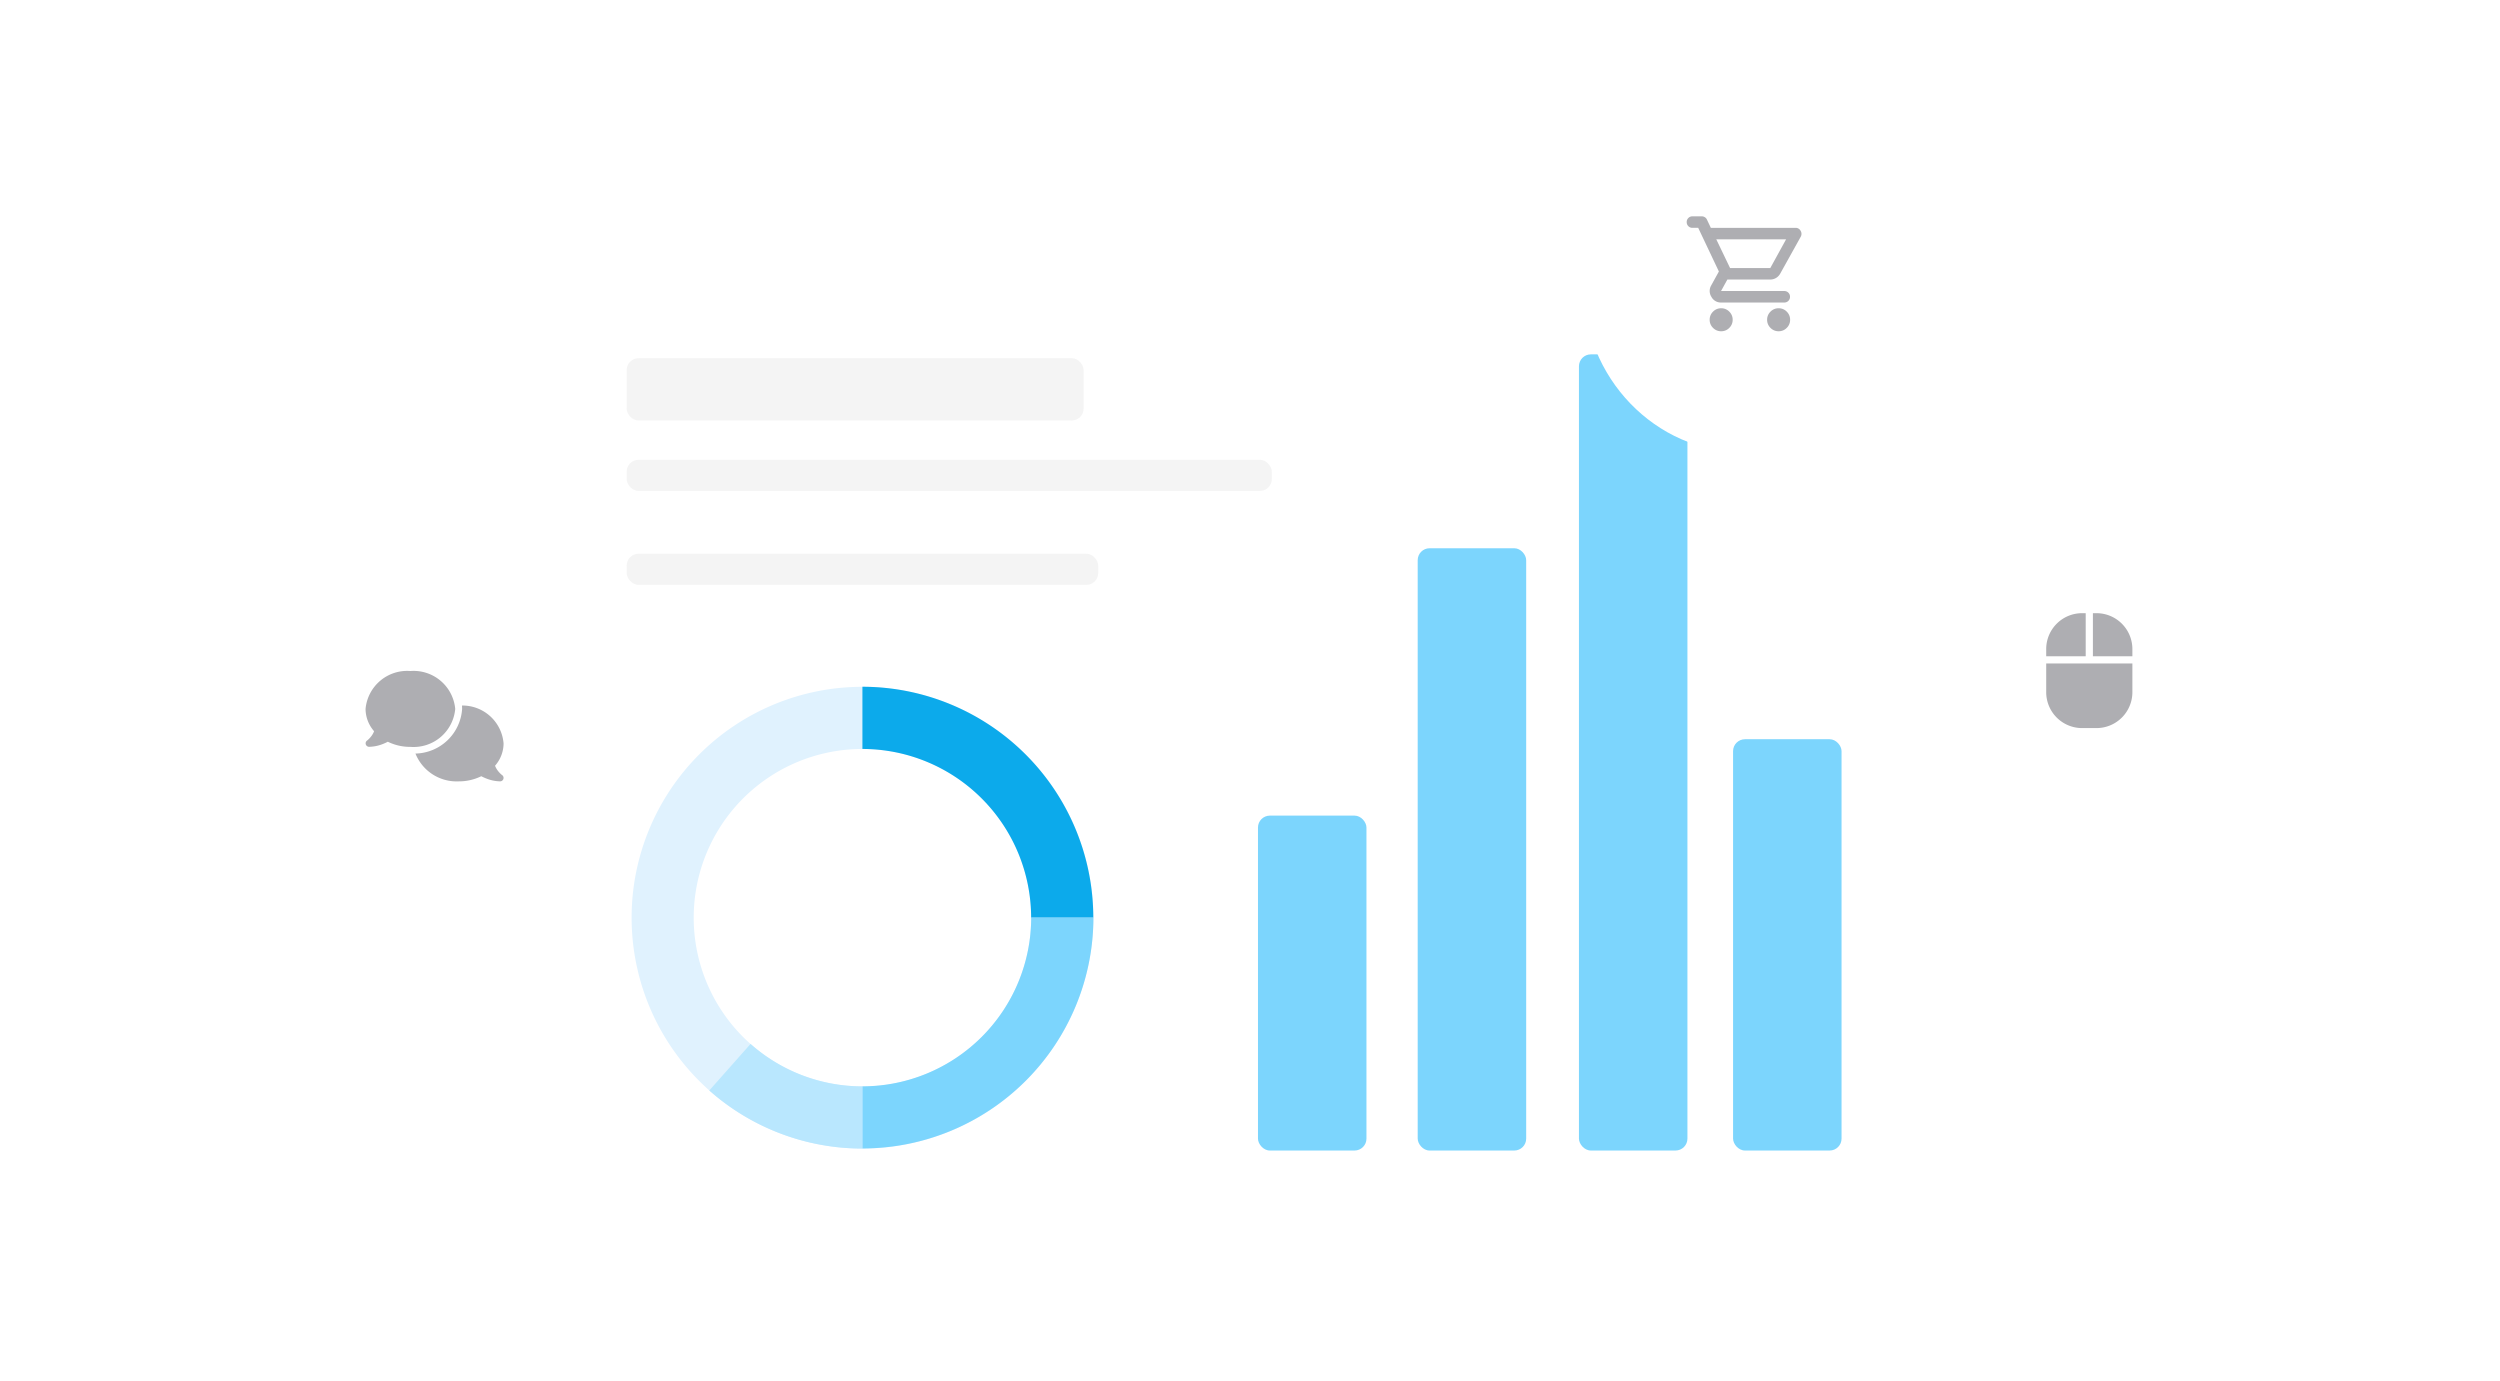 <svg xmlns="http://www.w3.org/2000/svg" xmlns:xlink="http://www.w3.org/1999/xlink" width="210" height="116" viewBox="0 0 210 116">
  <defs>
    <filter id="楕円形_1487" x="20" y="45" width="33" height="34" filterUnits="userSpaceOnUse">
      <feOffset dy="1" input="SourceAlpha"/>
      <feGaussianBlur stdDeviation="1" result="blur"/>
      <feFlood flood-color="#5b5b5f" flood-opacity="0.102"/>
      <feComposite operator="in" in2="blur"/>
      <feComposite in="SourceGraphic"/>
    </filter>
    <filter id="楕円形_1489" x="159" y="41" width="33" height="34" filterUnits="userSpaceOnUse">
      <feOffset dy="1" input="SourceAlpha"/>
      <feGaussianBlur stdDeviation="1" result="blur-2"/>
      <feFlood flood-color="#5b5b5f" flood-opacity="0.102"/>
      <feComposite operator="in" in2="blur-2"/>
      <feComposite in="SourceGraphic"/>
    </filter>
    <filter id="楕円形_1490" x="130" y="7" width="33" height="34" filterUnits="userSpaceOnUse">
      <feOffset dy="1" input="SourceAlpha"/>
      <feGaussianBlur stdDeviation="1" result="blur-3"/>
      <feFlood flood-color="#5b5b5f" flood-opacity="0.102"/>
      <feComposite operator="in" in2="blur-3"/>
      <feComposite in="SourceGraphic"/>
    </filter>
  </defs>
  <g id="グループ_60449" data-name="グループ 60449" transform="translate(-3262 -5738)">
    <path id="パス_31663" data-name="パス 31663" d="M8,0H202a8,8,0,0,1,8,8V108a8,8,0,0,1-8,8H8a8,8,0,0,1-8-8V8A8,8,0,0,1,8,0Z" transform="translate(3262 5738)" fill="none"/>
    <g id="グループ_60448" data-name="グループ 60448" transform="translate(2373 3568)">
      <g id="グループ_60176" data-name="グループ 60176">
        <g id="screen_conference-3-72" transform="translate(926.686 2170.988)">
          <rect id="長方形_20227" data-name="長方形 20227" width="126.629" height="85.012" rx="6" transform="translate(4 18)" fill="#fff"/>
          <path id="パス_30963" data-name="パス 30963" d="M110.1,241.249A19.394,19.394,0,1,1,129.5,221.854,19.415,19.415,0,0,1,110.1,241.249Zm0-33.567a14.173,14.173,0,1,0,14.173,14.173A14.188,14.188,0,0,0,110.1,207.682Z" transform="translate(-75.342 -145.757)" fill="#e0f2fe"/>
          <path id="パス_30964" data-name="パス 30964" d="M120.188,287.6a19.386,19.386,0,0,1-12.868-4.88l3.466-3.91a14.152,14.152,0,0,0,9.4,3.564V287.6Z" transform="translate(-85.426 -192.108)" fill="#b9e7fe"/>
          <path id="パス_30965" data-name="パス 30965" d="M159.458,221.848h-5.226a14.188,14.188,0,0,0-14.173-14.173V202.45a19.415,19.415,0,0,1,19.394,19.394Z" transform="translate(-105.302 -145.751)" fill="#0caaeb"/>
          <path id="パス_30966" data-name="パス 30966" d="M140.07,271.208v-5.226a14.188,14.188,0,0,0,14.173-14.173h5.226A19.415,19.415,0,0,1,140.074,271.2Z" transform="translate(-105.308 -175.717)" fill="#7cd5fd"/>
          <rect id="長方形_20229" data-name="長方形 20229" width="9.112" height="28.133" rx="1" transform="translate(67.984 67.524)" fill="#7cd5fd"/>
          <rect id="長方形_20230" data-name="長方形 20230" width="9.112" height="34.549" rx="1" transform="translate(107.892 61.107)" fill="#7cd5fd"/>
          <rect id="長方形_20231" data-name="長方形 20231" width="9.112" height="50.592" rx="1" transform="translate(81.401 45.065)" fill="#7cd5fd"/>
          <rect id="長方形_20232" data-name="長方形 20232" width="9.112" height="66.878" rx="1" transform="translate(94.946 28.778)" fill="#7cd5fd"/>
          <rect id="長方形_20233" data-name="長方形 20233" width="39.61" height="2.617" rx="1" transform="translate(14.955 45.524)" fill="#e6e6e7" opacity="0.46"/>
          <rect id="長方形_20234" data-name="長方形 20234" width="38.384" height="5.234" rx="1" transform="translate(14.955 29.1)" fill="#e6e6e7" opacity="0.46"/>
          <rect id="長方形_20235" data-name="長方形 20235" width="54.191" height="2.617" rx="1" transform="translate(14.955 37.634)" fill="#e6e6e7" opacity="0.46"/>
        </g>
        <g id="グループ_6978" data-name="グループ 6978" transform="translate(0 -9)">
          <g id="グループ_6974" data-name="グループ 6974" transform="translate(-11 35)">
            <g transform="matrix(1, 0, 0, 1, 900, 2144)" filter="url(#楕円形_1487)">
              <ellipse id="楕円形_1487-2" data-name="楕円形 1487" cx="13.5" cy="14" rx="13.5" ry="14" transform="translate(23 47)" fill="#fff"/>
            </g>
            <path id="comments-solid" d="M3.755,6.373A3.512,3.512,0,0,0,7.521,3.186,3.512,3.512,0,0,0,3.755,0,3.512,3.512,0,0,0-.011,3.186,2.867,2.867,0,0,0,.706,5.058a1.68,1.68,0,0,1-.257.447,2.076,2.076,0,0,1-.241.259c-.033.029-.06.053-.078.067l-.02.014,0,0h0a.289.289,0,0,0-.1.322.294.294,0,0,0,.275.2A3.272,3.272,0,0,0,1.4,6.147a4.025,4.025,0,0,0,.458-.206A4.266,4.266,0,0,0,3.755,6.373ZM8.1,3.186a4.016,4.016,0,0,1-3.92,3.748A3.724,3.724,0,0,0,7.811,9.27a4.28,4.28,0,0,0,1.9-.433,3.991,3.991,0,0,0,.456.206,3.272,3.272,0,0,0,1.124.226.29.29,0,0,0,.17-.525h0l0,0-.02-.014c-.018-.014-.045-.036-.078-.067a2.076,2.076,0,0,1-.241-.259,1.709,1.709,0,0,1-.257-.447,2.859,2.859,0,0,0,.717-1.872A3.461,3.461,0,0,0,8.088,2.9c.007.092.011.186.011.281Z" transform="translate(930.718 2200.365)" fill="#aeaeb2"/>
          </g>
          <g id="グループ_6976" data-name="グループ 6976" transform="translate(64 31)">
            <g transform="matrix(1, 0, 0, 1, 825, 2148)" filter="url(#楕円形_1489)">
              <ellipse id="楕円形_1489-2" data-name="楕円形 1489" cx="13.5" cy="14" rx="13.5" ry="14" transform="translate(162 43)" fill="#fff"/>
            </g>
            <path id="computer-mouse-solid" d="M0,3.62H3.318V0h-.3A3.016,3.016,0,0,0,0,3.016Zm0,.6V6.636A3.016,3.016,0,0,0,3.016,9.652H4.223A3.016,3.016,0,0,0,7.239,6.636V4.223H0Zm7.239-.6v-.6A3.016,3.016,0,0,0,4.223,0h-.3V3.62Z" transform="translate(996.881 2199.507)" fill="#aeaeb2"/>
          </g>
          <g id="グループ_6977" data-name="グループ 6977" transform="translate(1 -3)">
            <g transform="matrix(1, 0, 0, 1, 888, 2182)" filter="url(#楕円形_1490)">
              <ellipse id="楕円形_1490-2" data-name="楕円形 1490" cx="13.5" cy="14" rx="13.5" ry="14" transform="translate(133 9)" fill="#fff"/>
            </g>
            <path id="パス_30961" data-name="パス 30961" d="M42.9-870.348a.929.929,0,0,1-.682-.284.929.929,0,0,1-.284-.682.929.929,0,0,1,.284-.682.929.929,0,0,1,.682-.284.929.929,0,0,1,.682.284.929.929,0,0,1,.284.682.929.929,0,0,1-.284.682A.929.929,0,0,1,42.9-870.348Zm4.826,0a.929.929,0,0,1-.682-.284.929.929,0,0,1-.284-.682.929.929,0,0,1,.284-.682.929.929,0,0,1,.682-.284.929.929,0,0,1,.682.284.929.929,0,0,1,.284.682.929.929,0,0,1-.284.682A.929.929,0,0,1,47.722-870.348Zm-5.236-7.722,1.158,2.413h3.378l1.327-2.413Zm-.458-.965h7.118a.462.462,0,0,1,.422.247.487.487,0,0,1,.012.5L47.866-875.2a.967.967,0,0,1-.356.374.939.939,0,0,1-.489.133h-3.6l-.531.965H48.2a.467.467,0,0,1,.344.139.467.467,0,0,1,.139.344.467.467,0,0,1-.139.344.467.467,0,0,1-.344.139H42.9a.893.893,0,0,1-.82-.477.912.912,0,0,1-.024-.947l.652-1.182-1.737-3.668h-.483a.467.467,0,0,1-.344-.139.467.467,0,0,1-.139-.344.467.467,0,0,1,.139-.344.467.467,0,0,1,.344-.139h.784a.485.485,0,0,1,.253.072.45.45,0,0,1,.181.205Zm1.617,3.378h0Z" transform="translate(989.678 3080.174)" fill="#aeaeb2"/>
          </g>
        </g>
      </g>
    </g>
  </g>
</svg>
